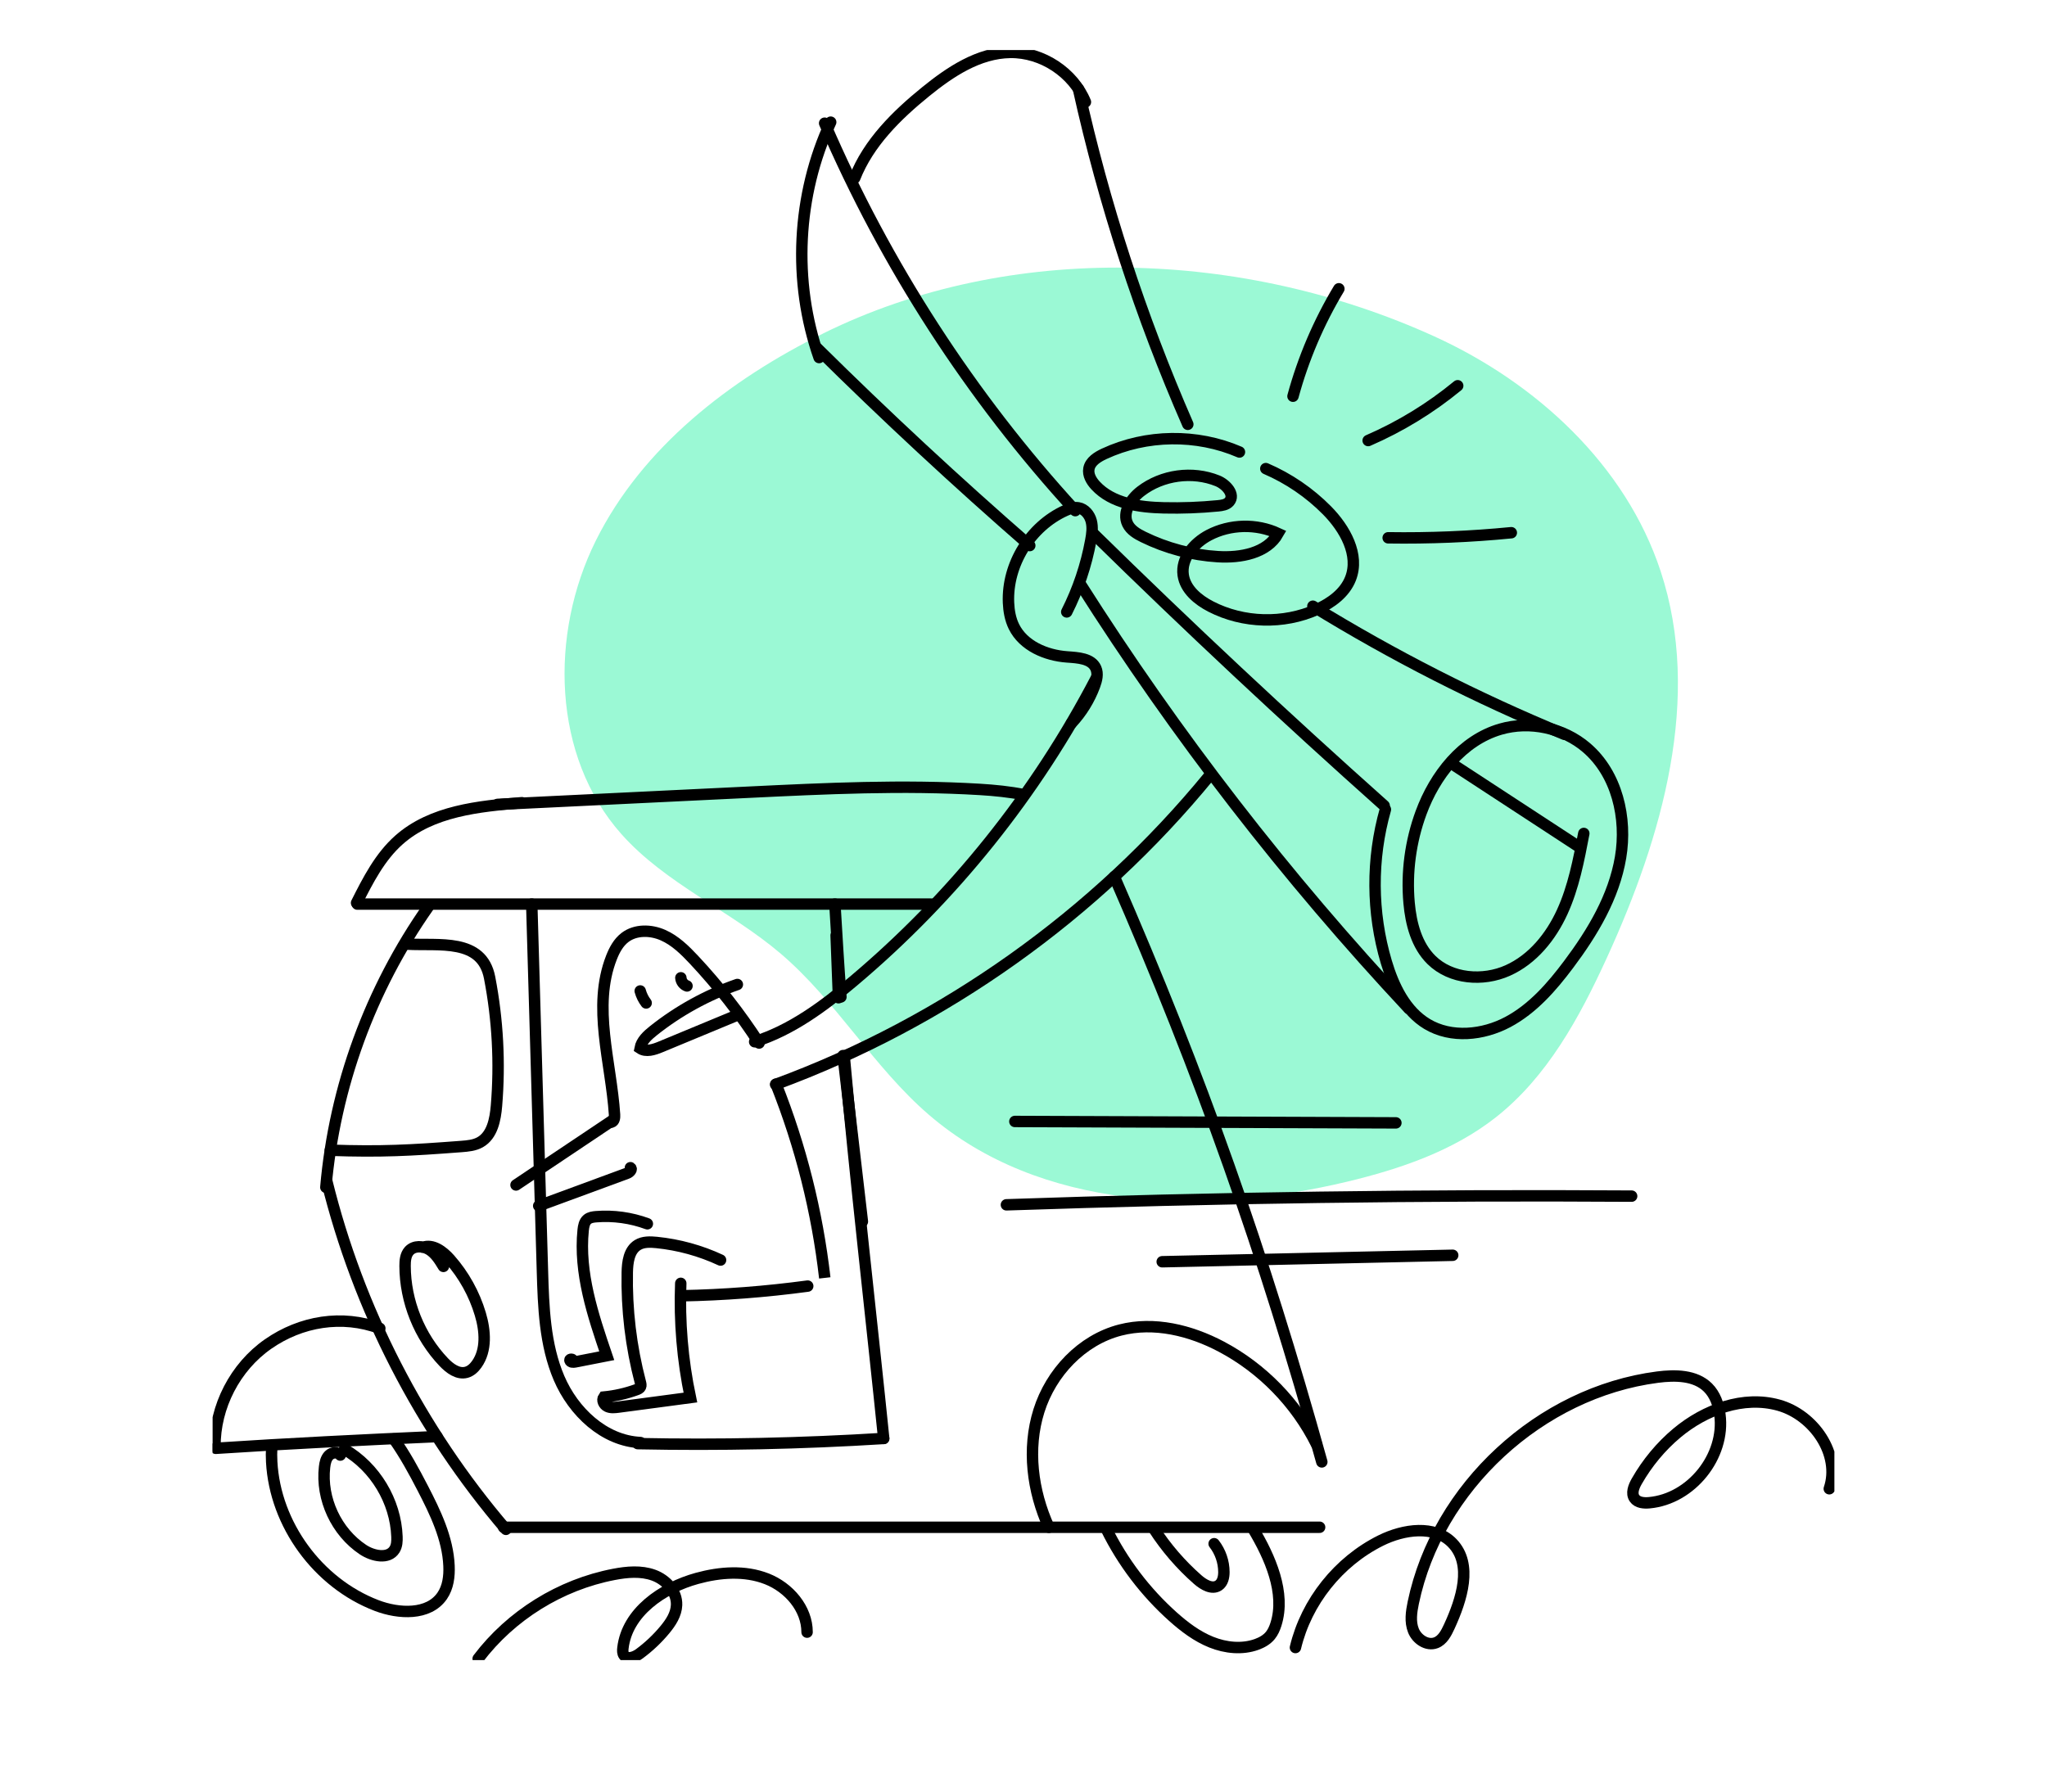 <svg xmlns="http://www.w3.org/2000/svg" fill="none" viewBox="0 0 466 408" height="408" width="466">
<g clip-path="url(#clip0_280_1654)">
<path fill="#9BF9D5" d="M187.41 75.927C166.089 86.47 146.214 101.843 135.641 123.099C125.068 144.355 125.679 172.152 141.459 189.914C151.531 201.248 166.233 207.324 177.767 217.174C190.403 227.97 198.857 242.968 211.447 253.818C236.714 275.596 274.184 276.849 306.663 269.066C318.71 266.181 330.765 262.081 340.491 254.435C352.204 245.232 359.576 231.687 365.766 218.165C378.425 190.527 387.551 158.884 378.03 130.023C370.062 105.875 349.709 87.144 326.504 76.586C283.227 56.897 230.11 54.804 187.398 75.92L187.41 75.927Z"></path>
<path stroke-linecap="round" stroke-miterlimit="10" stroke-width="2.6" stroke="black" d="M97.502 206.479C84.305 225.24 76.17 247.506 74.18 270.337"></path>
<path stroke-linecap="round" stroke-miterlimit="10" stroke-width="2.6" stroke="black" d="M74.369 268.846C81.543 297.983 95.637 325.402 115.177 348.225"></path>
<path stroke-linecap="round" stroke-miterlimit="10" stroke-width="2.6" stroke="black" d="M114.643 347.75C176.567 347.75 238.488 347.75 300.412 347.75"></path>
<path stroke-linecap="round" stroke-miterlimit="10" stroke-width="2.6" stroke="black" d="M238.778 347.752C235.015 339.492 233.788 329.892 236.511 321.234C239.234 312.576 246.222 305.104 255.037 302.84C262.735 300.864 271.007 302.908 278.026 306.622C287.346 311.554 295.052 319.459 299.727 328.888"></path>
<path stroke-linecap="round" stroke-miterlimit="10" stroke-width="2.6" stroke="black" d="M86.466 302.464C77.897 299.269 68.513 300.81 61.02 306.038C53.526 311.265 48.863 320.294 48.942 329.41"></path>
<path stroke-linecap="round" stroke-miterlimit="10" stroke-width="2.6" stroke="black" d="M49.113 329.774C65.231 328.71 83.34 327.817 99.477 327.102"></path>
<path stroke-linecap="round" stroke-miterlimit="10" stroke-width="2.6" stroke="black" d="M251.871 348.161C255.582 355.69 260.751 362.497 267.013 368.099C269.634 370.442 272.486 372.604 275.756 373.914C279.026 375.224 282.763 375.617 286.075 374.425C287.256 374.001 288.392 373.361 289.185 372.392C289.793 371.65 290.18 370.753 290.469 369.837C292.736 362.697 289.125 354.547 285.274 348.115"></path>
<path stroke-linecap="round" stroke-miterlimit="10" stroke-width="2.6" stroke="black" d="M262.691 348.115C265.46 352.4 268.825 356.303 272.661 359.669C273.994 360.838 275.942 361.989 277.412 360.994C278.358 360.354 278.62 359.082 278.62 357.946C278.616 355.63 277.822 353.324 276.398 351.496"></path>
<path stroke-linecap="round" stroke-miterlimit="10" stroke-width="2.6" stroke="black" d="M108.857 377.673C116.328 367.8 127.554 360.823 139.734 358.484C142.742 357.904 145.929 357.617 148.804 358.662C151.679 359.706 154.14 362.409 154.022 365.46C153.942 367.558 152.715 369.431 151.379 371.048C149.673 373.111 147.714 374.966 145.556 376.556C144.501 377.336 142.811 377.964 142.055 376.897C141.724 376.431 141.74 375.81 141.808 375.242C142.754 367.111 150.775 361.565 158.693 359.388C163.889 357.961 169.567 357.53 174.584 359.502C179.597 361.474 183.733 366.255 183.733 371.631"></path>
<path stroke-linecap="round" stroke-miterlimit="10" stroke-width="2.6" stroke="black" d="M294.908 375.136C297.407 364.718 304.718 355.55 314.334 350.772C319.541 348.187 326.567 347.161 330.612 351.329C335.333 356.193 332.762 364.204 329.929 370.355C329.241 371.843 328.417 373.471 326.879 374.05C324.866 374.811 322.561 373.262 321.767 371.267C320.969 369.272 321.296 367.028 321.733 364.927C327.224 338.628 350.604 317.032 377.326 313.568C381.344 313.046 385.936 313.087 388.811 315.934C390.44 317.55 391.238 319.841 391.538 322.112C392.791 331.584 385.013 341.293 375.465 342.164C374.238 342.278 372.791 342.164 372.093 341.146C371.31 340.01 371.926 338.473 372.609 337.277C374.987 333.117 378.086 329.358 381.766 326.28C388.142 320.95 396.889 317.713 404.903 319.947C412.92 322.18 419.099 331.122 416.437 338.98"></path>
<path stroke-linecap="round" stroke-miterlimit="10" stroke-width="2.6" stroke="black" d="M81.35 205.857H212.031"></path>
<path stroke-linecap="round" stroke-miterlimit="10" stroke-width="2.6" stroke="black" d="M81.172 205.581C83.781 200.403 86.493 195.088 90.838 191.238C98.262 184.659 108.923 183.561 118.824 182.77"></path>
<path stroke-linecap="round" stroke-miterlimit="10" stroke-width="2.6" stroke="black" d="M113.279 183.152C132.314 182.229 151.353 181.309 170.388 180.385C187.95 179.533 205.553 178.685 223.099 179.749C226.403 179.95 229.836 180.287 233.152 180.953"></path>
<path stroke-linecap="round" stroke-miterlimit="10" stroke-width="2.6" stroke="black" d="M253.678 199.623C273.438 244.891 287.68 285.298 300.912 332.871"></path>
<path stroke-linecap="round" stroke-miterlimit="10" stroke-width="2.6" stroke="black" d="M75.197 261.902C86.788 262.307 93.442 261.936 105.011 261.054C106.492 260.941 108.022 260.804 109.314 260.07C112.067 258.51 112.762 254.914 113.024 251.768C113.837 242.043 113.313 232.204 111.463 222.619C109.712 213.527 99.948 215.385 92.668 214.973"></path>
<path stroke-linecap="round" stroke-miterlimit="10" stroke-width="2.6" stroke="black" d="M100.946 288.352C100.084 286.925 99.169 285.445 97.756 284.551C96.343 283.658 94.27 283.571 93.145 284.805C92.321 285.71 92.211 287.042 92.215 288.265C92.242 296.313 95.454 304.304 101.011 310.141C102.378 311.576 104.25 312.984 106.165 312.466C107.141 312.205 107.923 311.47 108.512 310.649C110.825 307.42 110.475 302.994 109.34 299.194C107.969 294.602 105.587 290.313 102.412 286.713C100.84 284.933 98.523 283.188 96.29 284.01"></path>
<path stroke-linecap="round" stroke-miterlimit="10" stroke-width="2.6" stroke="black" d="M121.053 205.857C121.862 234.071 122.674 261.134 123.483 289.348C123.723 297.638 124.007 306.159 127.266 313.791C130.528 321.423 137.49 328.074 145.804 328.46"></path>
<path stroke-linecap="round" stroke-miterlimit="10" stroke-width="2.6" stroke="black" d="M145.174 328.707C163.848 329.085 182.534 328.691 201.174 327.529"></path>
<path stroke-linecap="round" stroke-miterlimit="10" stroke-width="2.6" stroke="black" d="M201.177 327.53C198.591 302.129 194.603 267.503 192.188 240.508"></path>
<path stroke-linecap="round" stroke-miterlimit="10" stroke-width="2.6" stroke="black" d="M190.064 205.857C190.452 212.346 190.915 220.265 191.435 226.996"></path>
<path stroke-linecap="round" stroke-miterlimit="10" stroke-width="2.6" stroke="black" d="M231.033 255.352C259.947 255.458 288.86 255.564 317.773 255.673"></path>
<path stroke-linecap="round" stroke-miterlimit="10" stroke-width="2.6" stroke="black" d="M229.111 274.33C276.536 272.706 323.994 272.048 371.445 272.354"></path>
<path stroke-linecap="round" stroke-miterlimit="10" stroke-width="2.6" stroke="black" d="M264.578 287.293C286.621 286.801 308.668 286.312 330.711 285.82"></path>
<path stroke-linecap="round" stroke-miterlimit="10" stroke-width="2.6" stroke="black" d="M61.852 329.584C61.789 330.679 61.794 331.776 61.852 332.858C62.623 347.096 72.38 360.459 85.733 365.569C90.803 367.511 97.567 367.841 100.651 363.385C102.015 361.42 102.322 358.907 102.216 356.522C101.939 350.268 99.121 344.435 96.246 338.87C94.271 335.048 92.16 331.169 89.665 327.639"></path>
<path stroke-linecap="round" stroke-miterlimit="10" stroke-width="2.6" stroke="black" d="M77.469 331.314C76.88 330.541 75.578 330.689 74.894 331.378C74.21 332.067 73.994 333.085 73.884 334.051C73.056 341.27 76.573 348.818 82.638 352.846C84.871 354.33 88.418 355.083 89.831 352.808C90.363 351.953 90.404 350.885 90.366 349.878C90.07 341.822 85.399 334.062 78.415 330.004"></path>
<path stroke-linecap="round" stroke-miterlimit="10" stroke-width="2.6" stroke="black" d="M190.342 212.996C190.52 217.724 190.703 222.456 190.881 227.184"></path>
<path stroke-linecap="round" stroke-miterlimit="10" stroke-width="2.6" stroke="black" d="M191.922 240.348C193.388 252.946 194.854 265.544 196.324 278.143"></path>
<path stroke-linecap="round" stroke-miterlimit="10" stroke-width="2.6" stroke="black" d="M117.471 269.811C124.839 264.879 132.207 259.946 139.578 255.014"></path>
<path stroke-linecap="round" stroke-miterlimit="10" stroke-width="2.6" stroke="black" d="M139.214 255.505C139.852 255.319 139.947 254.464 139.902 253.801C139.104 241.767 134.801 229.256 139.203 218.02C139.879 216.294 140.798 214.59 142.271 213.462C144.683 211.615 148.166 211.698 150.942 212.929C153.722 214.159 155.94 216.355 158.014 218.569C163.494 224.425 168.45 230.766 172.81 237.493"></path>
<path stroke-linecap="round" stroke-miterlimit="10" stroke-width="2.6" stroke="black" d="M176.662 246.84C182.287 260.979 186.031 275.86 187.76 290.972C187.703 290.476 187.642 289.984 187.585 289.488"></path>
<path stroke-linecap="round" stroke-miterlimit="10" stroke-width="2.6" stroke="black" d="M164.037 286.909C159.453 284.77 154.508 283.411 149.476 282.904C148.002 282.757 146.411 282.707 145.154 283.487C143.183 284.714 142.845 287.394 142.799 289.711C142.632 298.149 143.642 306.605 145.788 314.767C145.876 315.1 145.963 315.464 145.819 315.774C145.659 316.122 145.268 316.289 144.907 316.421C142.511 317.292 140 317.86 137.459 318.102C136.958 318.806 137.467 319.859 138.249 320.233C139.028 320.608 139.943 320.502 140.802 320.389C146.255 319.662 151.713 318.939 157.167 318.212C155.37 309.676 154.634 300.923 154.975 292.209"></path>
<path stroke-linecap="round" stroke-miterlimit="10" stroke-width="2.6" stroke="black" d="M155.141 295.043C164.753 294.857 174.354 294.119 183.879 292.836"></path>
<path stroke-linecap="round" stroke-miterlimit="10" stroke-width="2.6" stroke="black" d="M147.371 278.647C143.664 277.277 139.657 276.72 135.715 277.035C135.008 277.091 134.264 277.194 133.721 277.64C133.022 278.219 132.847 279.204 132.756 280.105C131.765 289.83 134.97 299.437 138.127 308.693C135.722 309.163 133.318 309.636 130.914 310.105C130.474 310.192 129.874 310.188 129.741 309.764C129.608 309.34 130.607 309.469 130.242 309.73"></path>
<path stroke-linecap="round" stroke-miterlimit="10" stroke-width="2.6" stroke="black" d="M167.86 224.162C160.96 226.562 154.469 230.136 148.757 234.678C147.412 235.75 146.026 237.006 145.715 238.695C147.071 239.6 148.886 238.998 150.394 238.373C156.022 236.037 161.651 233.705 167.283 231.37"></path>
<path stroke-linecap="round" stroke-miterlimit="10" stroke-width="2.6" stroke="black" d="M145.746 225.637C146.012 226.625 146.475 227.56 147.098 228.37"></path>
<path stroke-linecap="round" stroke-miterlimit="10" stroke-width="2.6" stroke="black" d="M154.998 222.639C155.04 223.46 155.617 224.229 156.396 224.497"></path>
<path stroke-linecap="round" stroke-miterlimit="10" stroke-width="2.6" stroke="black" d="M122.637 274.559C129.355 272.083 136.077 269.611 142.796 267.136C143.362 266.928 144.015 266.216 143.514 265.879"></path>
<path stroke-linecap="round" stroke-miterlimit="10" stroke-width="2.6" stroke="black" d="M171.797 237.206C180.228 234.515 187.505 229.113 194.265 223.416C216.958 204.295 235.856 180.715 249.551 154.428"></path>
<path stroke-linecap="round" stroke-miterlimit="10" stroke-width="2.6" stroke="black" d="M243.907 164.687C246.209 162.226 248.013 159.307 249.183 156.154C249.661 154.867 250.026 153.409 249.471 152.156C248.472 149.897 245.4 149.753 242.928 149.575C238.07 149.226 232.962 147.031 230.82 142.67C229.992 140.985 229.665 139.093 229.586 137.219C229.225 128.516 234.576 119.843 242.536 116.243C243.463 115.823 244.473 115.463 245.48 115.626C246.949 115.864 248.043 117.208 248.419 118.643C248.795 120.078 248.586 121.596 248.317 123.053C247.287 128.701 245.438 134.205 242.844 139.331"></path>
<path stroke-linecap="round" stroke-miterlimit="10" stroke-width="2.6" stroke="black" d="M176.561 246.922C214.976 232.791 249.476 208.238 275.355 176.609"></path>
<path stroke-linecap="round" stroke-miterlimit="10" stroke-width="2.6" stroke="black" d="M282.162 102.919C272.459 98.721 260.955 98.876 251.369 103.335C249.842 104.047 248.201 105.065 247.894 106.716C247.632 108.113 248.437 109.491 249.402 110.535C253.207 114.658 259.356 115.506 264.973 115.635C269.086 115.729 273.203 115.574 277.301 115.173C278.216 115.082 279.219 114.938 279.826 114.245C281.239 112.64 279.158 110.286 277.172 109.483C271.467 107.178 264.563 108.116 259.69 111.868C257.392 113.636 255.436 116.694 256.705 119.295C257.392 120.711 258.855 121.566 260.271 122.259C265.558 124.852 271.365 126.389 277.244 126.749C282.413 127.067 288.44 125.98 290.969 121.476C286.032 119.178 280.024 119.322 275.204 121.854C271.798 123.645 268.813 127.143 269.356 130.943C269.823 134.206 272.698 136.591 275.637 138.106C283.032 141.918 292.173 142.171 299.773 138.776C303.024 137.322 306.138 135.054 307.441 131.75C309.568 126.348 306.172 120.34 302.086 116.206C298.113 112.186 293.358 108.938 288.163 106.701"></path>
<path stroke-linecap="round" stroke-miterlimit="10" stroke-width="2.6" stroke="black" d="M189.108 27.816C181.376 44.454 180.407 64.101 186.469 81.412"></path>
<path stroke-linecap="round" stroke-miterlimit="10" stroke-width="2.6" stroke="black" d="M185.867 79.123C201.564 94.666 217.762 109.71 234.427 124.22"></path>
<path stroke-linecap="round" stroke-miterlimit="10" stroke-width="2.6" stroke="black" d="M245.881 132.91C267.741 167.381 292.834 199.816 320.722 229.654"></path>
<path stroke-linecap="round" stroke-miterlimit="10" stroke-width="2.6" stroke="black" d="M315.387 184.314C312.174 195.599 312.247 207.792 315.593 219.039C317.237 224.562 319.934 230.184 324.882 233.159C330.374 236.46 337.613 235.718 343.264 232.705C348.919 229.688 353.256 224.721 357.092 219.599C362.565 212.301 367.403 204.215 368.922 195.232C370.442 186.249 368.106 176.198 361.179 170.255C355.896 165.723 348.262 164.077 341.574 166.026C332.846 168.566 326.637 176.546 323.504 185.056C321.099 191.59 320.161 198.654 320.78 205.589C321.202 210.321 322.486 215.25 325.881 218.589C330.302 222.938 337.586 223.514 343.249 220.973C348.915 218.433 353.066 213.277 355.641 207.645C358.216 202.008 359.394 195.856 360.552 189.773"></path>
<path stroke-linecap="round" stroke-miterlimit="10" stroke-width="2.6" stroke="black" d="M330.744 174.047C340.258 180.267 349.775 186.49 359.289 192.71"></path>
<path stroke-linecap="round" stroke-miterlimit="10" stroke-width="2.6" stroke="black" d="M187.729 28.051C201.636 60.353 221.009 90.312 244.784 116.273"></path>
<path stroke-linecap="round" stroke-miterlimit="10" stroke-width="2.6" stroke="black" d="M249.004 121.598C270.538 142.736 292.581 163.364 315.106 183.45"></path>
<path stroke-linecap="round" stroke-miterlimit="10" stroke-width="2.6" stroke="black" d="M194.576 40.531C197.721 32.54 204.094 26.256 210.778 20.839C216.361 16.315 222.779 12.041 229.972 11.935C237.242 11.829 244.351 16.516 247.097 23.228"></path>
<path stroke-linecap="round" stroke-miterlimit="10" stroke-width="2.6" stroke="black" d="M245.506 20.242C251.313 46.419 259.661 72.036 270.405 96.612"></path>
<path stroke-linecap="round" stroke-miterlimit="10" stroke-width="2.6" stroke="black" d="M298.877 138.031C317.126 149.252 336.279 159.011 356.092 167.18"></path>
<path stroke-linecap="round" stroke-miterlimit="10" stroke-width="2.6" stroke="black" d="M304.794 65.754C300.21 73.382 296.685 81.638 294.35 90.22"></path>
<path stroke-linecap="round" stroke-miterlimit="10" stroke-width="2.6" stroke="black" d="M331.846 87.832C325.682 92.912 318.797 97.126 311.463 100.309"></path>
<path stroke-linecap="round" stroke-miterlimit="10" stroke-width="2.6" stroke="black" d="M344.05 121.297C334.737 122.209 325.376 122.595 316.018 122.455"></path>
</g>
<defs>
<clipPath id="clip0_280_1654">
<rect transform="translate(48.4 11.4)" fill="white" height="366.6" width="369.2"></rect>
</clipPath>
</defs>
</svg>
